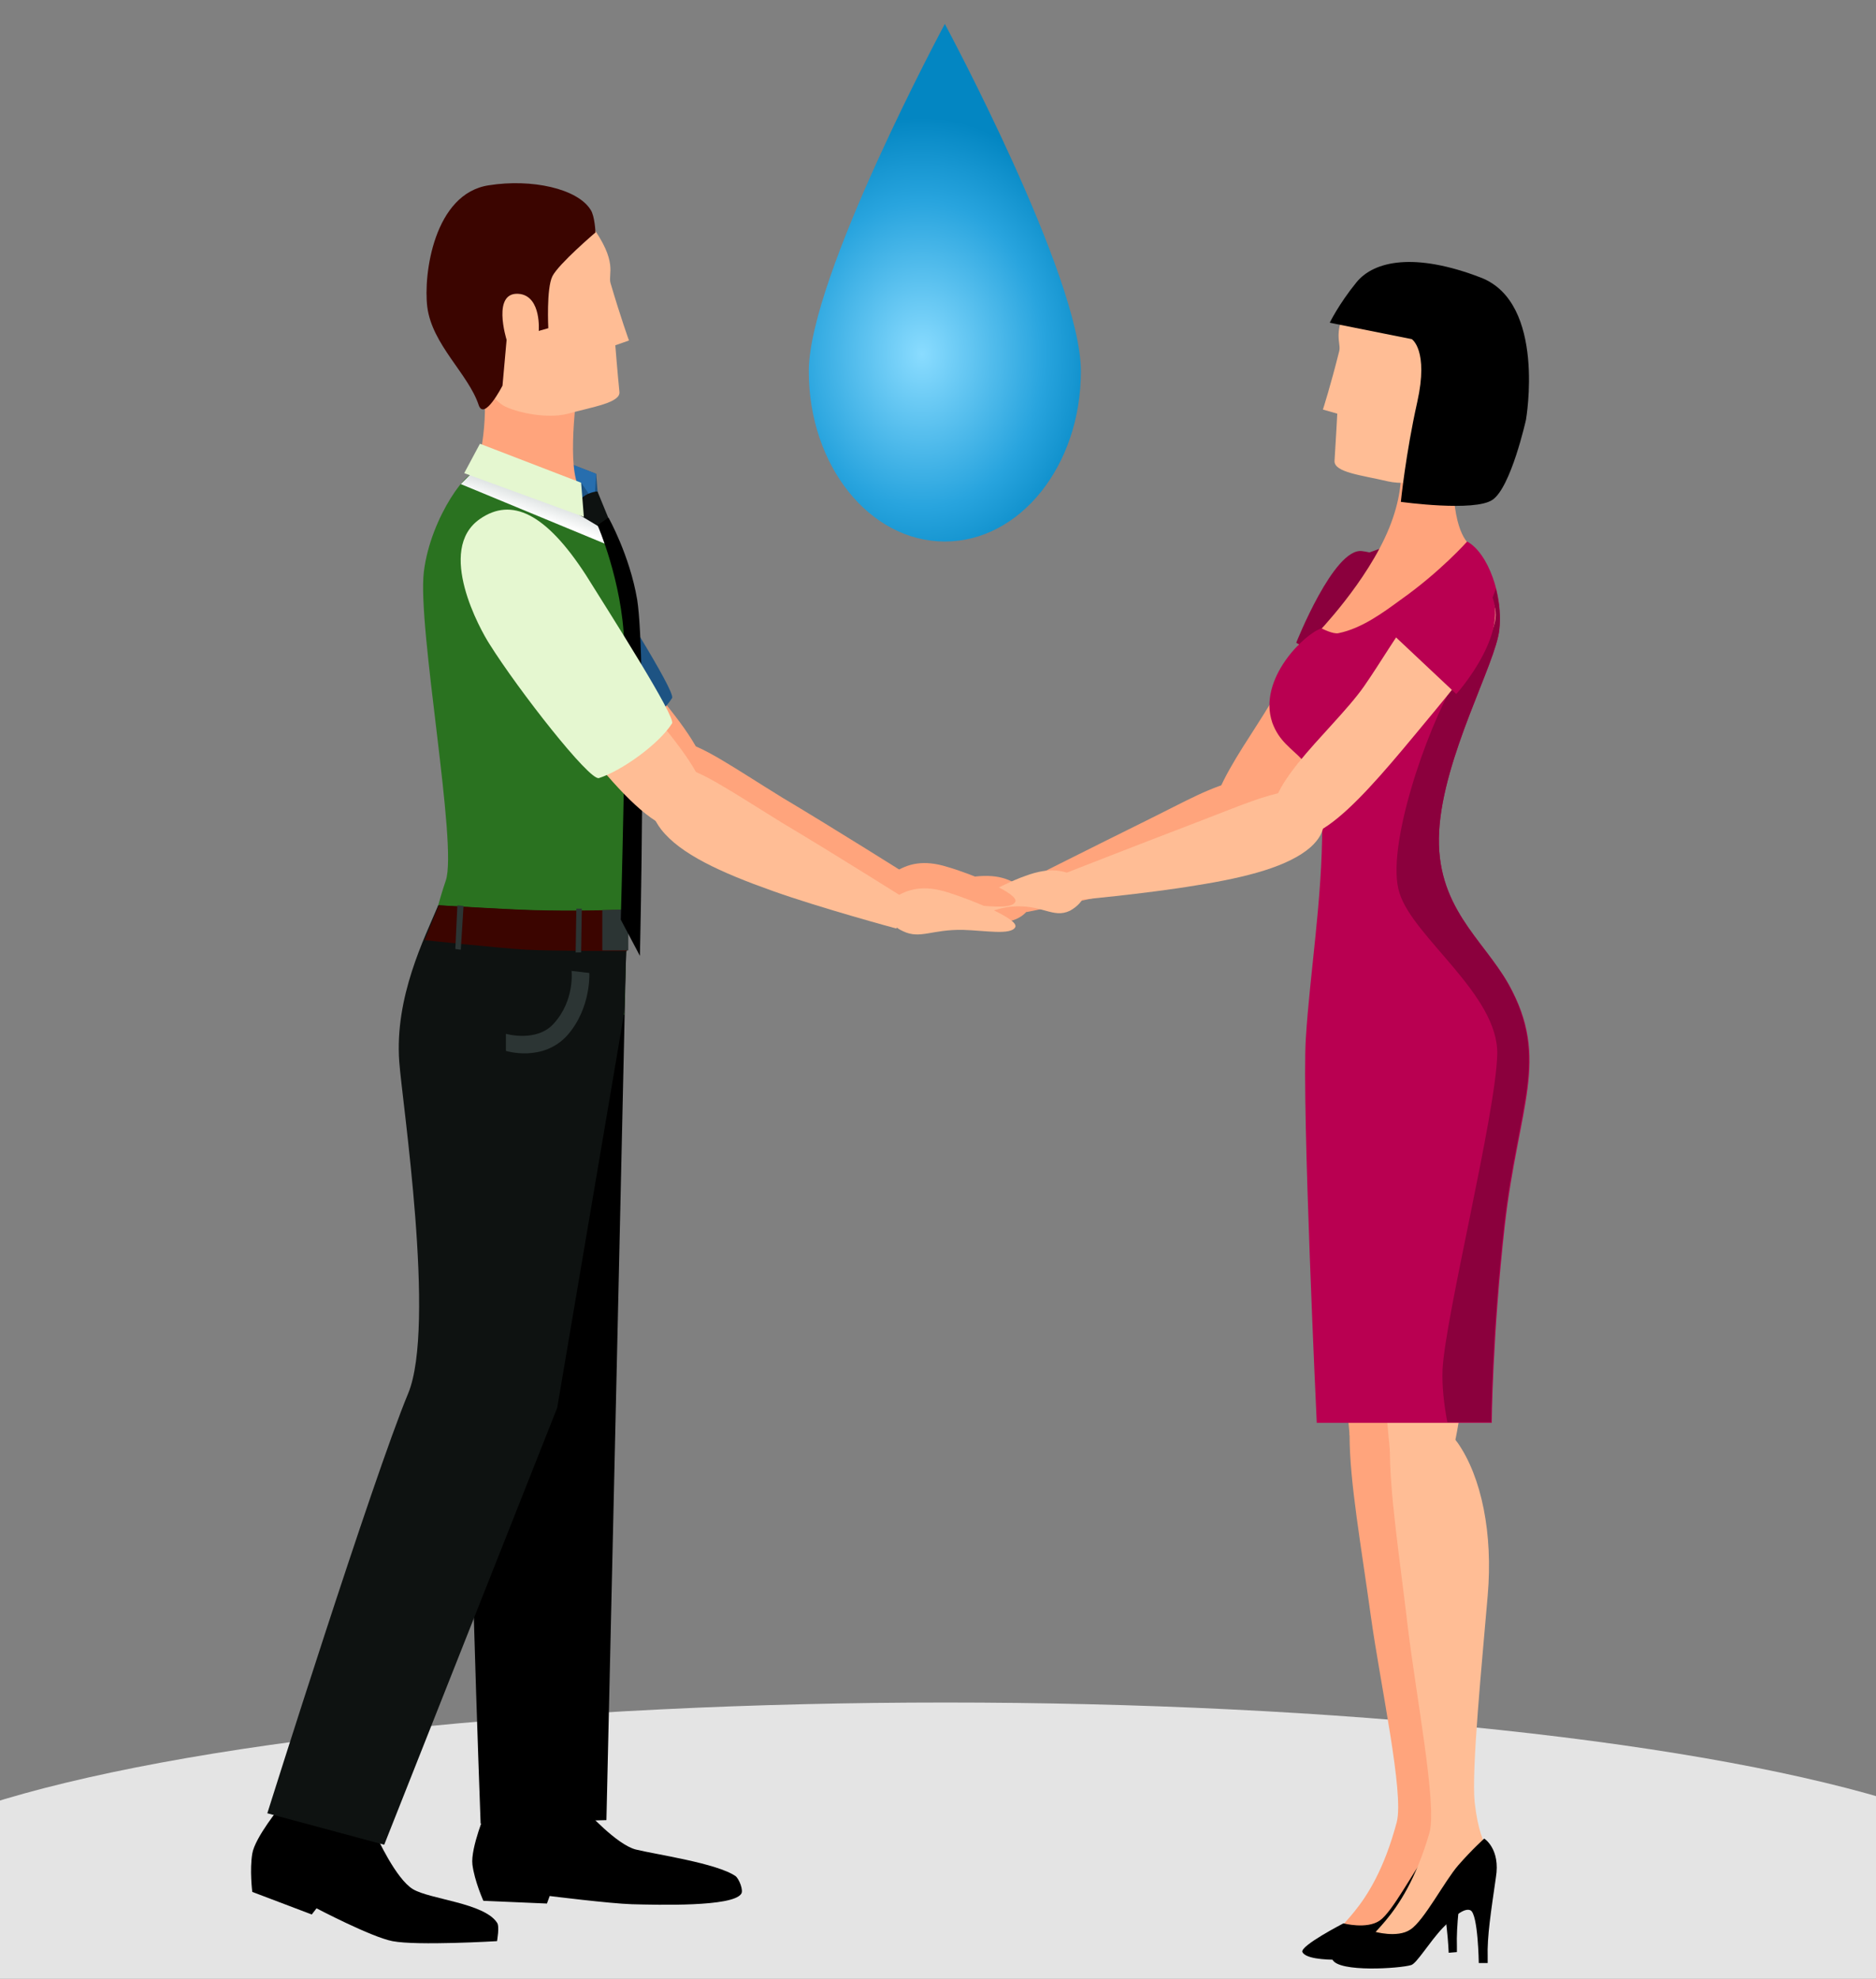 <?xml version="1.0" encoding="utf-8"?>
<!-- Generator: Adobe Illustrator 23.0.3, SVG Export Plug-In . SVG Version: 6.00 Build 0)  -->
<!DOCTYPE svg PUBLIC "-//W3C//DTD SVG 1.1//EN" "http://www.w3.org/Graphics/SVG/1.1/DTD/svg11.dtd">
<svg version="1.1" xmlns:x="http://ns.adobe.com/Extensibility/1.0/" xmlns:i="http://ns.adobe.com/AdobeIllustrator/10.0/" xmlns:graph="http://ns.adobe.com/Graphs/1.0/"
	 xmlns="http://www.w3.org/2000/svg" xmlns:xlink="http://www.w3.org/1999/xlink" x="0px" y="0px" viewBox="0 0 274.4 289.4"
	 style="enable-background:new 0 0 274.4 289.4;" xml:space="preserve">
<rect x="0" y="0" width="274.4" height="289.4" fill="#808080" stroke="none"/>
<style type="text/css">
	.st0{display:none;}
	.st1{display:inline;fill:#E4E4E4;}
	.st2{fill:#E4E4E4;}
	.st3{display:inline;}
	.st4{fill:#C9DAD8;}
	.st5{clip-path:url(#SVGID_2_);fill:#FFA47C;}
	.st6{clip-path:url(#SVGID_2_);fill:url(#SVGID_3_);}
	.st7{clip-path:url(#SVGID_2_);fill:#FFCAAA;}
	.st8{clip-path:url(#SVGID_2_);fill:url(#SVGID_4_);}
	.st9{clip-path:url(#SVGID_2_);}
	.st10{opacity:0.1;clip-path:url(#SVGID_2_);fill:#FF4500;}
	.st11{fill:#E4EDEB;}
	.st12{fill:#3A4745;}
	.st13{fill:#2C3534;}
	.st14{fill:#0E1211;}
	.st15{fill:#3B0500;}
	.st16{fill:#ACBBB9;}
	.st17{fill:url(#SVGID_5_);}
	.st18{fill:#576A68;}
	.st19{fill:url(#SVGID_6_);}
	.st20{fill:#1D2323;}
	.st21{fill:#F4F8F7;}
	.st22{fill:url(#SVGID_7_);}
	.st23{fill:url(#SVGID_8_);}
	.st24{fill:#FFA47C;}
	.st25{fill:#FFBD95;}
	.st26{fill:url(#SVGID_9_);}
	.st27{fill:#8B003D;}
	.st28{fill:#B90051;}
	.st29{fill:#1D5383;}
	.st30{fill:#2A7220;}
	.st31{fill:#276EAE;}
	.st32{fill:url(#SVGID_10_);}
	.st33{fill:#E5F7D0;}
	.st34{clip-path:url(#SVGID_12_);}
	.st35{fill:#3C1B15;}
	.st36{fill:#653630;}
	.st37{clip-path:url(#SVGID_14_);}
	.st38{fill:#C97368;}
	.st39{fill:#F6958D;}
	.st40{clip-path:url(#SVGID_16_);}
	.st41{fill:#F5B28E;}
	.st42{fill:#E49E79;}
	.st43{clip-path:url(#SVGID_18_);}
	.st44{fill:#F4C790;}
	.st45{fill:#E5B076;}
	.st46{clip-path:url(#SVGID_20_);}
	.st47{fill:#B95223;}
	.st48{fill:#CA6D36;}
	.st49{clip-path:url(#SVGID_22_);}
	.st50{fill:#9C6035;}
	.st51{fill:#C88359;}
	.st52{clip-path:url(#SVGID_24_);}
	.st53{fill:#CE824E;}
	.st54{fill:#EFA573;}
	.st55{clip-path:url(#SVGID_26_);}
	.st56{fill:#CFA767;}
	.st57{fill:#F6C682;}
</style>
<g id="suelo" class="st0">
	<rect x="1.5" y="252.9" class="st1" width="271.9" height="37.5"/>
</g>
<g id="Capa_5">
	<ellipse class="st2" cx="138.3" cy="278.9" rx="162" ry="29.9"/>
</g>
<g id="grup">
	<g id="usurio" class="st0">
		<g class="st3">
			<rect x="133.4" y="59.8" class="st4" width="21.1" height="6"/>
			<g>
				<defs>
					<path id="SVGID_1_" d="M155.7,27.7c-1.4-2.4-6.4-6.6-11.9-6.6c-5.2,0-10.8,3.8-12.3,7.7c-1.5,4.2-0.9,11.1-0.9,11.1l1.4,1.6
						c0.7,5.1,3,9.6,5.8,12.5c-1.1,7.1-3.4,8.6-3.4,8.6s-0.9,24.2,9.7,24.6c10.1,0.4,9.3-24.6,9.3-24.6s-2-0.9-2.5-9.4
						c2.6-3.1,4.8-7.6,5.3-12.6c0-0.1,0-0.3,0-0.4l0.9-1.4C157.3,38.9,157.8,31.1,155.7,27.7z"/>
				</defs>
				<clipPath id="SVGID_2_">
					<use xlink:href="#SVGID_1_"  style="overflow:visible;"/>
				</clipPath>
				<path class="st5" d="M150.9,49.4c0.1-3.1-12.5-3.4-12.6-0.3c-0.2,11.4-3.8,13.7-3.8,13.7s-0.9,24.2,9.7,24.6
					c10.1,0.4,9.3-24.6,9.3-24.6S150.6,61.6,150.9,49.4z"/>
				<linearGradient id="SVGID_3_" gradientUnits="userSpaceOnUse" x1="132.147" y1="68.035" x2="150.003" y2="52.464">
					<stop  offset="0.329" style="stop-color:#FFFFFF"/>
					<stop  offset="0.458" style="stop-color:#FDFBFB"/>
					<stop  offset="0.593" style="stop-color:#F6EEEE"/>
					<stop  offset="0.732" style="stop-color:#EBD9DA"/>
					<stop  offset="0.872" style="stop-color:#DBBCBD"/>
					<stop  offset="1" style="stop-color:#C99A9C"/>
				</linearGradient>
				<polygon class="st6" points="127.6,64.9 137.1,71.9 151,53.5 139.3,53.5 				"/>
				<path class="st7" d="M144.2,24.4c-6.7,0-13.1,7.4-12.2,16.4c0.9,9.5,7.6,17,12.2,17c4.5,0,11.2-7.7,12.2-17
					C157.3,31.8,150.9,24.4,144.2,24.4z"/>
				<linearGradient id="SVGID_4_" gradientUnits="userSpaceOnUse" x1="149.155" y1="32.779" x2="145.844" y2="42.08">
					<stop  offset="0" style="stop-color:#EAC2C7"/>
					<stop  offset="0.22" style="stop-color:#F2D9DC"/>
					<stop  offset="0.488" style="stop-color:#F9EEEF"/>
					<stop  offset="0.751" style="stop-color:#FEFBFB"/>
					<stop  offset="1" style="stop-color:#FFFFFF"/>
				</linearGradient>
				<path class="st8" d="M139.3,30.9c0,0,4.1,2,6.6,2.7c2.2,0.6,4.5,1.1,6.3,2c3.2,1.7,3,9.7,3,9.7s1.6-9.2-0.7-12.1
					C152.3,30.3,139.3,30.9,139.3,30.9z"/>
				<path class="st9" d="M143.9,21.2c-5.2,0-10.8,3.8-12.3,7.7c-1.5,4.2-0.9,11.1-0.9,11.1l1.7,1.9c0,0,1.1-7.9,2.9-9
					c0.6-0.3,4-2.1,4-2.1s12.5,2.5,13.7,3.8c1.7,1.7,2.4,7,2.4,7l1.8-2.7c0,0,0.5-7.9-1.5-11.2C154.3,25.3,149.3,21.2,143.9,21.2z"
					/>
				<rect x="120.7" y="10.9" class="st10" width="23.5" height="76.5"/>
			</g>
			<path class="st11" d="M144,69v76.2h19.9c-0.1-5-0.1-33.4,0.4-36.4c1.1-7.7,3.9-41.9,3.9-41.9l-14.6-4C151.5,66.7,144,69,144,69z"
				/>
			<g>
				<polygon class="st12" points="144,130.5 144,159.2 144.8,159.2 147.9,262.9 161.2,262.9 165.3,150.2 164,130.3 				"/>
				<path class="st13" d="M159.1,136.4c0,0,0.3,4,1.7,6.5c1.4,2.5,4.3,3.8,4.3,3.8l-0.5-6.5L159.1,136.4z"/>
				<polygon class="st14" points="144,130.5 147.9,262.9 156.1,262.9 154.7,130.4 				"/>
			</g>
			<path class="st4" d="M120.3,67.2c0,0,3.6,33.8,4.7,41.5c0.4,3.1,0.4,31.5,0.3,36.4H144V69c0,0-5.6-1.8-9.5-6.2L120.3,67.2z"/>
			<path d="M123,267.5c-2.8,2.8-2.2,6-2.2,6s8.2,2.1,11.7,0c3.5-2.1,8.5-4.3,8.5-4.3v-7.3l-9.7-1C131.3,261,125.8,264.7,123,267.5z"
				/>
			<path d="M158.2,261l-9.7,1v7.3c0,0,5,2.1,8.5,4.3c3.5,2.1,11.7,0,11.7,0s0.6-3.2-2.2-6C163.6,264.7,158.2,261,158.2,261z"/>
			<g>
				<polygon points="123.8,150.2 128,262.9 141.2,262.9 143.4,159.3 144,159.2 144,130.5 125.4,130.3 				"/>
				<path class="st14" d="M124.1,146.7c0,0,2.9-1.3,4.3-3.8c1.4-2.5,1.7-6.5,1.7-6.5l-5.4,3.8L124.1,146.7z"/>
				<polygon class="st14" points="133.3,262.9 141.2,262.9 144,130.5 133.9,130.5 				"/>
			</g>
			<polygon class="st14" points="143.4,159.3 144.8,159.2 145.6,130.5 142.3,130.5 			"/>
			<g>
				<polygon class="st15" points="125.2,128 124.8,133 164.5,133 164.2,128 				"/>
				<rect x="139.7" y="128" class="st13" width="9" height="5.1"/>
			</g>
			<polygon class="st16" points="142.3,66.8 140.4,67.7 144,69 143.2,67.2 			"/>
			<polygon class="st4" points="144.8,67.2 144,69 147.6,67.7 145.6,66.8 			"/>
			<g>
				<polygon class="st12" points="144,74.5 143.9,133.9 148.7,128.5 145.4,74.5 				"/>
				<polygon points="139.1,128.3 143.9,133.9 144,74.5 142.6,74.5 				"/>
				<linearGradient id="SVGID_5_" gradientUnits="userSpaceOnUse" x1="154.831" y1="63.105" x2="147.236" y2="73.716">
					<stop  offset="0" style="stop-color:#B5BFBF"/>
					<stop  offset="1" style="stop-color:#FFFFFF"/>
				</linearGradient>
				<polygon class="st17" points="144,71.7 144,77.1 158.7,64.2 154.1,63.2 				"/>
				<polygon class="st18" points="144,74.5 145.4,74.5 147.6,67.9 144,69 				"/>
				<linearGradient id="SVGID_6_" gradientUnits="userSpaceOnUse" x1="138.381" y1="67.517" x2="136.239" y2="70.51">
					<stop  offset="0" style="stop-color:#B5BFBF"/>
					<stop  offset="1" style="stop-color:#FFFFFF"/>
				</linearGradient>
				<polygon class="st19" points="128.8,64.6 143.2,77.1 143.2,71.7 133.1,63.2 				"/>
				<polygon class="st20" points="142.6,74.5 144,74.5 144,69 140.4,67.9 				"/>
				<polygon class="st11" points="130.1,64.1 140.4,71.7 143.2,67.2 133.4,59.8 				"/>
				<polygon class="st21" points="144.8,67.2 147.6,71.7 157.9,64.1 154.6,59.8 				"/>
				<linearGradient id="SVGID_7_" gradientUnits="userSpaceOnUse" x1="150.39" y1="70.192" x2="149.239" y2="74.741">
					<stop  offset="0" style="stop-color:#241F1A"/>
					<stop  offset="1" style="stop-color:#FFFFFF"/>
				</linearGradient>
				<path class="st22" d="M145.1,67.6l2.5,4.1l10.3-7.6c0,0-8.7,5.8-9.7,5.4C147.2,69.2,145.1,67.6,145.1,67.6z"/>
				<linearGradient id="SVGID_8_" gradientUnits="userSpaceOnUse" x1="135.724" y1="69.384" x2="135.127" y2="71.742">
					<stop  offset="0" style="stop-color:#241F1A"/>
					<stop  offset="1" style="stop-color:#FFFFFF"/>
				</linearGradient>
				<path class="st23" d="M140.1,70.6c-0.5,0.1-9.9-6.4-9.9-6.4l10.3,7.6l2.8-4.6C143.2,67.2,140.6,70.5,140.1,70.6z"/>
			</g>
			<path class="st24" d="M125.5,67.9c-7.8-2.3-9,2.5-11.3,16.9c-2.3,14.3-5.3,29.3,2,29.9c7.3,0.6,6.2-15.7,8.3-23.9
				C126.5,82.6,131.8,69.8,125.5,67.9z"/>
			<path class="st25" d="M165,68.9c-6.2,1.4-1.7,14.2-0.1,22.3c1.6,8.1-0.3,23.8,6.8,23.7c7.1-0.1,5-14.9,3.5-28.9
				C173.6,71.9,172.7,67.2,165,68.9z"/>
			<path class="st4" d="M121.6,66c-7.7,0.1-12.8,38.1-12.8,38.1l13.7,1.1l3.5-14C126.1,91.2,139.7,65.9,121.6,66z"/>
			<path class="st11" d="M169.9,67c-14.3-0.9-7.1,24.7-7.1,24.7l2,14.4l13.8,0.4C178.7,106.5,177.9,67.5,169.9,67z"/>
			<path class="st24" d="M120.8,107c0,0-7.8-3.1-8.2,3.9c-0.3,4.2,2.4,9.9,6.4,16.7c3.7,6.3,10.1,15.7,10.1,15.7l4.2-1.3
				c0,0-3.8-11.9-6.5-19.7C124.2,114.5,123.6,111.6,120.8,107z"/>
			<g>
				<path class="st24" d="M137.6,139.1c-3.8-1-6.2-0.4-8.3,0.9c-2.1,1.3-1,3.7,1.4,4.6c2.7,1.1,4.4-1.2,9.4-1.2c3.4,0,7.5,2.1,8.2,1
					C148.9,143.2,141.4,140,137.6,139.1z"/>
			</g>
			<path class="st25" d="M169.2,106.6c-4.5,2.7-6.3,4.8-12.1,10.2c-5.8,5.4-14.5,13.8-14.5,13.8l3,3.1c0,0,9.8-4.9,15.8-8.5
				c6.5-3.9,11.4-7.5,13.1-11.2C177.3,107.7,169.2,106.6,169.2,106.6z"/>
			<g>
				<path class="st25" d="M148.3,128.9c-2.3-1-4.7-1.3-8.4,0.1c-3.7,1.4-10.8,5.5-10,6.6c0.8,1,4.6-1.5,8-1.9c4.9-0.7,6.8,1.5,9.4,0
					C149.7,132.4,150.6,129.9,148.3,128.9z"/>
			</g>
		</g>
	</g>
	<g id="gota_1_">
		
			<radialGradient id="SVGID_9_" cx="134.38" cy="234.94" r="33.653" gradientTransform="matrix(0.91 0 0 -1.141 12.545 319.855)" gradientUnits="userSpaceOnUse">
			<stop  offset="0" style="stop-color:#8ADCFF"/>
			<stop  offset="0.585" style="stop-color:#28A4DE"/>
			<stop  offset="0.902" style="stop-color:#0386C2"/>
		</radialGradient>
		<path class="st26" d="M158.1,54.3c0,13.8-8.9,24.9-19.9,24.9c-11,0-19.9-11.1-19.9-24.9s19.9-50.8,19.9-50.8
			S158.1,40.5,158.1,54.3z"/>
	</g>
	<g>
		<path class="st24" d="M181.8,113.9c-5.1,1.3-7.6,2.9-14.9,6.5c-7.3,3.6-18.4,9.2-18.4,9.2l1.6,3.8c0,0,10.8-2.1,17.7-3.9
			c7.4-2,13.3-4.1,16.2-7.2C188.8,117.1,181.8,113.9,181.8,113.9z"/>
		<path class="st24" d="M209.9,143.3c-5.4-1.1-17.2-3.4-17.3,5.3c-0.1,8.7,4.8,61.2,4.8,61.2c0.9,3.8,8.5,2,9.3-0.5
			c1.6-5.1,6.4-49.1,7.9-51.6C216.1,155.2,215.3,144.5,209.9,143.3z"/>
		<g>
			<path class="st24" d="M212.1,231.7c0.6-9.2-1.2-17.4-4.9-22.3c-3.7-4.9-9.9-1.8-9.8,0.5c0,6.8,1.7,16.2,3.1,26.4
				c1.4,10.1,4.9,26,3.8,30.2c-3.7,13.9-9.8,15.1-8.8,17.3c1,1.9,3.8-1,9.4-4.1c4.6-2.6,8.8-3.9,9-6.1c0.4-4.6-2-3.5-3.1-11.7
				C210.1,257.3,211.4,241.3,212.1,231.7z"/>
			<path d="M212.3,267.3c0,0-1.7,1.6-3.7,4c-1.9,2.4-4.9,8.3-6.8,9.6c-1.9,1.3-5.3,0.4-5.3,0.4s-6.4,3.3-6,4.2
				c0.9,1.8,9.9,1,11.5,0.6c0.8-0.2,2.6-3.5,4.5-5.5c1.8-2,3.2-3.1,4-2.7c1.1,0.6,1.4,7.7,1.4,7.7l1.2-0.1l0-0.8
				c-0.1-3.1,0.4-6.8,1-11.7C214.7,268.7,212.3,267.3,212.3,267.3z"/>
		</g>
		<path class="st25" d="M215.8,145.7c-5.4-1.1-17.2-3.4-17.3,5.3c-0.2,8.7,4.8,61.2,4.8,61.2c0.9,3.8,8.5,2,9.3-0.5
			c1.6-5.1,6.3-49,7.9-51.6C222,157.6,221.2,146.9,215.8,145.7z"/>
		<g>
			<path class="st25" d="M217.6,233.4c0.8-9.1-0.9-17.4-4.4-22.4c-3.6-5-9.8-2-9.9,0.3c-0.1,6.8,1.4,16.3,2.6,26.5
				c1.2,10.1,4.3,26.1,3.2,30.2c-4,13.8-10.1,14.9-9.1,17.1c0.9,2,3.8-0.9,9.5-3.9c4.7-2.5,8.9-3.7,9.1-5.9c0.5-4.6-2-3.6-2.9-11.7
				C215.2,258.9,216.8,242.9,217.6,233.4z"/>
			<path d="M217.1,268.9c0,0-1.7,1.5-3.8,3.9c-2,2.3-5,8.1-7,9.4c-1.9,1.3-5.3,0.3-5.3,0.3s-6.5,3.2-6.1,4.1
				c0.9,1.9,9.9,1.3,11.5,0.8c0.8-0.2,2.7-3.4,4.6-5.4c1.9-2,3.3-3,4.1-2.6c1.1,0.6,1.2,7.7,1.2,7.7l1.3,0l0-0.8
				c-0.1-3.1,0.5-6.8,1.2-11.7C219.5,270.4,217.1,268.9,217.1,268.9z"/>
		</g>
		<path class="st24" d="M200.6,81.9c-5.6-2.3-9.6,10.5-13.1,17.9c-3.5,7.4-14.1,19-8.6,22.8c5.5,3.8,12.5-9.2,19.5-21.4
			C205.5,89.1,207.5,84.7,200.6,81.9z"/>
		<path class="st27" d="M199.2,80.6c-4.1-0.5-9.6,13.4-9.6,13.4l11.6,7.4C201.2,101.4,210.7,81.9,199.2,80.6z"/>
		<polygon class="st27" points="193.3,91.8 204.8,79.2 198.3,81.5 		"/>
		<path class="st24" d="M212.7,73.2c-0.6-6.2,1.3-9,1.3-9l-9.8,0.5c0,0,2.2,4.6-1,12.5c-3.2,7.9-10.6,15.5-10.6,15.5
			s5.2,2.3,13.4-3.2c3.4-2.3,9.5-9.5,9.5-9.5S213.3,79.4,212.7,73.2z"/>
		<path class="st25" d="M198.5,42.4c-4,5.9-2.3,7.5-2.6,8.9c-1.3,5.2-2.4,8.6-2.4,8.6l2.1,0.6c0,0-0.2,3.9-0.4,6.9
			c-0.1,1.7,4,2.1,7.8,3c3.5,0.8,8.7-0.7,10-1.8c1.9-1.5,4.5-4.9,6-9.7c2.4-7.9,0.7-12.7-0.3-14.3C213.2,36.4,201.7,37.8,198.5,42.4
			z"/>
		<path class="st28" d="M210.5,121.6c0.6-11,8.3-24.6,8.8-29.5c0.6-4.9-1.6-11.2-4.7-12.9c0,0-3.9,4.4-9.7,8.5
			c-2.6,1.9-5.7,4.2-9.1,4.9c-0.8,0.2-2.5-0.7-2.5-0.7c-2.4,0.7-9.4,7.4-7.2,13.8c2,5.5,7.3,4,7.3,15s-1.8,21.5-2.4,31.2
			c-0.6,9.8,1.6,56.2,1.6,56.2h25.6c0,0,0.1-12.7,1.9-28.8c2-17.6,6.7-24.3,0.6-35.3C216.9,137.3,209.9,132.6,210.5,121.6z"/>
		<path class="st27" d="M210.5,121.6c0.6-11,8.3-24.6,8.8-29.5c0.2-1.9,0-4-0.5-6c-1.6,4.4-3.7,9.9-6,13.6
			c-4.2,7.1-10.2,24.5-8.1,30.9c2,6.5,14.5,14.9,14.3,23.6c-0.2,8.7-7.6,38.3-8,46.1c-0.1,2.3,0.2,5.1,0.7,7.7h6.4
			c0,0,0.1-12.7,1.9-28.8c2-17.6,6.7-24.3,0.6-35.3C216.9,137.3,209.9,132.6,210.5,121.6z"/>
		<path class="st25" d="M215.3,85.1c-5.2-3.2-11.1,8.6-15.8,15.3c-4.7,6.7-17,16.3-12.2,21c4.8,4.7,13.8-6.9,22.7-17.6
			C218.9,93,221.7,89.1,215.3,85.1z"/>
		<path d="M216.6,40.6c-9.6-3.7-15.6-2.5-18.2,0.7c-2.6,3.2-3.9,5.9-3.9,5.9l12,2.4c0,0,2.5,1.6,0.8,9.2c-1.7,7.6-2.4,14.6-2.4,14.6
			s10.8,1.5,13.4-0.3c2.7-1.8,4.9-11.7,4.9-11.7S226.2,44.3,216.6,40.6z"/>
		<path class="st25" d="M190.1,115.4c-5.2,0.8-7.8,2.1-15.4,5c-7.6,2.9-19.1,7.4-19.1,7.4l1.3,3.9c0,0,10.9-1,18-2.2
			c7.6-1.2,13.6-2.8,16.8-5.6C196.8,119.3,190.1,115.4,190.1,115.4z"/>
		<g>
			<path class="st24" d="M142.6,128.2c-3.6,0.4-11,2.4-10.7,3.6c0.4,1.2,4.5-0.2,7.6,0.3c4.5,0.7,5.6,3.2,8.3,2.6
				c2.4-0.6,3.9-2.7,2.2-4.3C148.3,128.7,146.2,127.8,142.6,128.2z"/>
		</g>
		<g>
			<path class="st25" d="M157.7,128.4c-2-1.2-4.2-1.6-7.7-0.3c-3.5,1.2-10.2,4.9-9.6,6c0.6,1.1,4.4-1.2,7.5-1.5
				c4.5-0.4,6.1,1.8,8.6,0.6C158.7,132,159.7,129.6,157.7,128.4z"/>
		</g>
		<path class="st28" d="M214.2,83.6c-3.8-1.5-11.2,8.5-11.2,8.5l10,9.4C213,101.6,225,88,214.2,83.6z"/>
	</g>
	<g>
		<g>
			<path class="st24" d="M71.7,73.8c-7.1,3.8-4.1,8.4,5.6,21.2c9.7,12.8,19.4,26.5,24.8,21.7c5.4-4.8-8.1-16.6-13.2-24.4
				C83.8,84.4,77.4,70.7,71.7,73.8z"/>
			<path class="st24" d="M99.5,108.5c-2.2-0.3-6.9,3.7-2.8,9.1c2.8,3.6,8.7,6.3,16.3,9c7,2.5,18.1,5.5,18.1,5.5l1.9-4
				c0,0-11.1-7-18.5-11.4C107.2,112.2,102.4,108.8,99.5,108.5z"/>
			<g>
				<path class="st24" d="M138.6,126.8c-3.5-1.1-5.8-0.5-7.8,0.8c-2,1.4-1,3.9,1.3,4.9c2.5,1.2,4.2-0.3,8.8-0.2
					c3.2,0.1,7,0.8,7.6-0.4C149.1,130.7,142.1,127.8,138.6,126.8z"/>
			</g>
			<path class="st29" d="M70.2,72.2c-6.5,4.5,0.1,16.3,1.4,18.3c4.2,6.7,14.6,20,16,19.6c3.4-1.1,8.8-5,10.7-8
				c0.6-0.9-9.1-16.1-12.6-21.7C79.8,71.3,74.8,69,70.2,72.2z"/>
		</g>
		<path d="M93,270.5c-2.8-0.7-7.3-5.7-7.3-5.7l-14.6,0c0,0-2.3,5.5-2,7.9c0.3,2.4,1.6,5.3,1.6,5.3l9.3,0.4l0.4-1.1
			c0,0,8.8,1.1,12,1.2c3.9,0.1,14.7,0.4,16-1.5c0.4-0.5-0.3-2.2-0.8-2.6C104.9,272.5,95.8,271.2,93,270.5z"/>
		<path d="M64.2,133.5c-2.2,3.9-4.7,9.4-2.7,18.8c1.2,5.5,8,34.2,7.3,44.9c-0.7,10.7,1.5,69.5,1.5,69.5l18.4-0.5l1.6-70.2l1.3-57.9
			C91.7,138,66.5,129.5,64.2,133.5z"/>
		<path d="M60.4,276.3c-2.5-1.5-5.3-7.7-5.3-7.7l-14-4.5c0,0-3.8,4.6-4.2,7c-0.4,2.4,0,5.6,0,5.6l8.7,3.3l0.7-0.9
			c0,0,8,4.2,11.1,4.8c3.6,0.7,15.3,0,15.3,0s0.4-2.2,0-2.7C70.8,278.3,62.9,277.8,60.4,276.3z"/>
		<path class="st30" d="M84.4,70.3c-3.3,1.2-13.4,0.2-14.5-1.1c-1.1-1.3-6.9,6.3-7.9,14.4c-1,8.1,5,40,3.2,45.2
			c-1.8,5.2-4.2,16-4.2,16l30.3,3.6c0,0,0.5-19.9,1.1-30.9c0.6-11,1.5-18.8,0.9-27.6C92.7,79.5,84.4,70.3,84.4,70.3z"/>
		<g>
			<path class="st14" d="M64.1,132.4c-2,4.8-6.4,13.4-5.7,22.9c0.4,5.7,5.4,38.6,1.3,48.5c-5.2,12.5-20.6,61.4-20.6,61.4l17.1,4.6
				l25.3-63.9l9.8-57.8l0.5-15.1C85.2,133.9,64.1,132.4,64.1,132.4z"/>
			<path class="st13" d="M83.6,142c0,0,0.5,4.3-2.6,7.7c-2.5,2.8-7,1.5-7,1.5v2.5c0,0,5.4,1.7,9-2.3c3.5-4,3.2-9.1,3.2-9.1L83.6,142
				z"/>
		</g>
		<g>
			<path class="st15" d="M77.5,133.1c-3.3-0.1-13.3-0.7-13.3-0.7l-2.1,5.1c0,0,11.2,1.2,14.9,1.4c3.7,0.2,14.7,0.2,14.7,0.2l0.3-6
				C91.9,133,84.8,133.3,77.5,133.1z"/>
			<polygon class="st13" points="88.1,139 91.9,139 91.9,133 88.1,133.1 			"/>
			<polygon class="st13" points="66.6,138.8 67.4,138.9 67.8,132.5 66.9,132.4 			"/>
			<polygon class="st13" points="84.2,139.3 85,139.3 85.1,132.9 84.3,132.9 			"/>
		</g>
		<g>
			<polygon class="st29" points="72.4,63.6 70.1,67.9 87.6,74.3 87.2,69.3 			"/>
			<polygon class="st31" points="86.8,75.6 87.2,69.3 82.6,67.5 			"/>
			<path class="st24" d="M70.5,53.6c0.5,2.9,1,9.8-1.1,15.8c-0.1,0.4,5,2.2,7.6,2.6c2.7,0.3,7.5-1.1,7.5-1.1c-1.6-4,0.1-14.5,0-15.8
				C84.4,53.7,70,50.7,70.5,53.6z"/>
			<linearGradient id="SVGID_10_" gradientUnits="userSpaceOnUse" x1="80.271" y1="69.92" x2="78.301" y2="75.513">
				<stop  offset="0" style="stop-color:#B5BFBF"/>
				<stop  offset="1" style="stop-color:#FFFFFF"/>
			</linearGradient>
			<polygon class="st32" points="69.2,69 67.4,70.8 89.4,79.9 85.2,73.5 			"/>
			<polygon class="st29" points="82.6,73.7 86.8,73.2 85,70.6 			"/>
			<path class="st14" d="M85,73c-0.7,0.8-0.6,2.1-0.6,2.1l3,1.8l1.6-1.1l-1.6-3.9C87.4,71.8,85.6,72.1,85,73z"/>
			<polygon class="st33" points="70.2,64.9 67.9,69.2 85.4,75.6 85,70.6 			"/>
			<path d="M89,75.7l-1.6,1.1c0,0,3.6,8.2,3.9,17.2c0.4,9-0.5,40.5-0.5,40.5l2.8,5.3c0,0,1-43.1-0.4-52.1C92.1,81.2,89,75.7,89,75.7
				z"/>
		</g>
		<g>
			<path class="st25" d="M89.3,41.4c-0.4-1.4,1.2-3-2.9-8.6c-3.3-4.5-14.6-5.4-19.5,3c-0.9,1.6-2.4,6.3,0.2,14
				c1.5,4.6,4.3,7.8,6.2,9.3c1.3,1,6.4,2.3,9.8,1.4c3.6-1,7.7-1.6,7.5-3.2c-0.3-3-0.6-6.8-0.6-6.8l2-0.7
				C92,49.8,90.8,46.5,89.3,41.4z"/>
			<path class="st15" d="M71.5,27.1c-8,1.2-9.6,13-9,17.8c0.7,5.5,6,9.8,7.5,14.3c0.8,2.5,3.5-2.8,3.5-2.8l0.6-6.7
				c0,0-2.3-7.3,2-6.7c3.1,0.5,2.7,5.4,2.7,5.4l1.4-0.4c0,0-0.3-5.8,0.6-7.6c0.9-1.8,6.3-6.4,6.3-6.4s-0.1-2.4-0.7-3.3
				C84.5,27.6,77.8,26.1,71.5,27.1z"/>
		</g>
		<path class="st25" d="M71.7,77.5c-7.1,3.8-4.1,8.4,5.6,21.2c9.7,12.8,19.4,26.5,24.8,21.7c5.4-4.8-8.1-16.6-13.2-24.4
			C83.8,88.2,77.4,74.4,71.7,77.5z"/>
		<path class="st25" d="M99.5,112.2c-2.2-0.3-6.9,3.7-2.8,9.1c2.8,3.6,8.7,6.3,16.3,9c7,2.5,18.1,5.5,18.1,5.5l1.9-4
			c0,0-11.1-7-18.5-11.4C107.2,115.9,102.4,112.6,99.5,112.2z"/>
		<g>
			<path class="st25" d="M138.6,130.5c-3.5-1.1-5.8-0.5-7.8,0.8c-2,1.4-1,3.9,1.3,4.9c2.5,1.2,4.2-0.3,8.8-0.2
				c3.2,0.1,7,0.8,7.6-0.4C149.1,134.4,142.1,131.6,138.6,130.5z"/>
		</g>
		<path class="st33" d="M70.2,75.9c-6.5,4.5,0.1,16.3,1.4,18.3c4.2,6.7,14.6,20,16,19.6c3.4-1.1,8.8-5,10.7-8
			c0.6-0.9-9.1-16.1-12.6-21.7C79.8,75,74.8,72.7,70.2,75.9z"/>
	</g>
</g>
<g id="gota">
	<g id="manos" class="st0">
		<g class="st3">
			<g>
				<defs>
					<rect id="SVGID_11_" x="38.7" y="33.6" width="256.7" height="243.8"/>
				</defs>
				<clipPath id="SVGID_12_">
					<use xlink:href="#SVGID_11_"  style="overflow:visible;"/>
				</clipPath>
				<g class="st34">
					<path class="st35" d="M271.2,176.5c-0.6-0.3-15.9,2.1-21.4,2.4c-5.5,0.3-11.1-0.1-11.1-0.1s-14.8,2-15.5-1.2s3.8-3.9,6.4-4.7
						c2.6-0.8,11.1-2.2,11.1-2.2s-18.9-5.8-22.5-6.6c-3.6-0.9-10-3-9.5-5.6c0.5-2.7,22.4,0.7,22.4,0.7l5.6,0.4l0.1-1.1
						c0,0-13.9-3.3-19.9-4.7c-6-1.3-9.5-3.5-8.3-6.1c1.2-2.6,30,4.3,30,4.3s-22.9-9.1-21.9-13.2c1-4.1,26.4,8.3,26.4,8.3
						s-12.4-10.2-9.9-12.2s19.5,10.9,19.5,10.9s23.2,13.4,24.7,14.6s65,17.5,65,17.5l-13.4,25L271.2,176.5z"/>
					<g>
						<path class="st36" d="M214.4,158.6c-0.8-0.1-1.6-0.2-2.4-0.1c-0.6,0.1-1.5,0.1-1.7,0.8c-0.1,0.7,0.6,1.1,1.1,1.4
							c0.7,0.4,1.6,0.6,2.4,0.8c0.2,0.2,0.5,0.1,0.6-0.2c0.1-0.8,0.2-1.6,0.3-2.4C214.7,158.8,214.6,158.6,214.4,158.6z
							 M211.5,159.3h-0.1C211.5,159.2,211.5,159.2,211.5,159.3C211.5,159.2,211.5,159.2,211.5,159.3z"/>
						<path class="st36" d="M214.3,148.2c-1-0.1-2-0.2-2.9-0.2c-0.8,0-1.7,0.3-1.9,1.1c-0.3,0.8,0.6,1.4,1.2,1.8
							c0.8,0.5,1.7,0.8,2.7,1c0.3,0,0.4-0.2,0.4-0.4c0.1,0,0.2-0.1,0.3-0.3c0.2-0.9,0.4-1.8,0.5-2.7
							C214.6,148.4,214.5,148.2,214.3,148.2z M213.7,148.8C213.7,148.8,213.8,148.8,213.7,148.8
							C213.8,148.8,213.7,148.9,213.7,148.8C213.8,148.9,213.7,148.9,213.7,148.8z"/>
						<path class="st36" d="M222.2,139.9c-0.7-0.3-1.5-0.6-2.3-0.7c-0.6-0.1-1.3-0.2-1.7,0.3c-0.5,0.6,0.1,1.1,0.5,1.5
							c0.5,0.5,1.2,1,1.9,1.3c0.1,0,0.1,0,0.2,0l0,0c0.2,0.2,0.5,0.1,0.6-0.1c0.4-0.6,0.7-1.3,1-1.9
							C222.4,140.2,222.4,139.9,222.2,139.9z"/>
						<path class="st36" d="M228.4,174.8c-0.4,0-0.9,0.2-1.4,0.3s-1,0.3-1.5,0.5c-0.6,0.1-1.3,0.4-1.2,1.1c-0.2,0.8,0.8,1.3,1.5,1.4
							c1.1,0.1,2.3-0.1,3.4-0.3c0.1,0,0.3-0.2,0.3-0.3c-0.1-0.6-0.2-1.1-0.4-1.7C229,175.5,228.9,174.9,228.4,174.8z"/>
						<path class="st36" d="M237.3,137l-0.9-0.4c-0.2-0.1-0.4-0.2-0.6-0.3c-0.3-0.2-0.6-0.4-0.9-0.5c-0.3-0.2-0.6,0.2-0.5,0.4
							c-0.2,0.2-0.3,0.6-0.1,0.8c0.3,0.4,0.8,0.8,1.2,1.2c0.2,0.2,0.4,0.4,0.6,0.6c0.1,0.1,0.2,0.1,0.3,0.1c0.2,0.1,0.4,0.3,0.7,0.1
							c0.2-0.1,0.4-0.4,0.6-0.5c0.2-0.2,0.5-0.4,0.7-0.7C238.6,137.4,237.7,137.2,237.3,137z"/>
					</g>
				</g>
			</g>
			<g>
				<defs>
					<rect id="SVGID_13_" x="38.7" y="33.6" width="256.7" height="243.8"/>
				</defs>
				<clipPath id="SVGID_14_">
					<use xlink:href="#SVGID_13_"  style="overflow:visible;"/>
				</clipPath>
				<g class="st37">
					<path class="st38" d="M233.8,247c-0.3-0.6-14-7.5-18.5-10.4c-4.6-2.9-8.7-6.5-8.7-6.5s-13-7-11.6-9.9s5.5-0.9,8.1,0
						s10.2,4.7,10.2,4.7s-11.3-15.5-13.7-18.3s-6-8.1-3.9-10c2.1-1.8,17.3,13.4,17.3,13.4l4.2,3.6l0.8-0.8c0,0-8.9-10.7-12.9-15.2
						c-3.9-4.6-5.3-8.2-2.7-9.6c2.6-1.4,21.1,20.8,21.1,20.8s-12.4-20.4-8.9-23.1c3.4-2.7,15.7,21.9,15.7,21.9s-3.3-15.2-0.1-15.3
						c3.3-0.1,8.5,19.9,8.5,19.9s9.9,24,10.3,25.9c0.4,1.8,40.5,51.4,40.5,51.4l-26.6,12L233.8,247z"/>
					<g>
						<path class="st39" d="M200,200c-0.5-0.5-1.2-1-1.8-1.4c-0.5-0.3-1.3-0.8-1.9-0.3c-0.5,0.4-0.3,1.2-0.1,1.8
							c0.3,0.7,0.8,1.4,1.4,2c0.1,0.2,0.3,0.4,0.6,0.2c0.6-0.6,1.2-1.1,1.8-1.7C200.1,200.3,200.2,200.1,200,200z M197.3,198.9
							C197.3,198.8,197.3,198.8,197.3,198.9C197.3,198.8,197.4,198.8,197.3,198.9C197.4,198.9,197.3,198.9,197.3,198.9z"/>
						<path class="st39" d="M206.6,191.7c-0.7-0.7-1.4-1.3-2.2-1.9c-0.6-0.4-1.5-0.7-2.2-0.2s-0.5,1.5-0.2,2.2
							c0.3,0.9,0.8,1.7,1.5,2.3c0.2,0.2,0.4,0.1,0.6,0c0.1,0.1,0.3,0.1,0.4,0c0.7-0.6,1.4-1.2,2.1-1.8
							C206.7,192.1,206.7,191.8,206.6,191.7z M205.7,191.9C205.8,191.9,205.8,191.9,205.7,191.9c0,0.1,0,0.1-0.1,0.1
							C205.7,191.9,205.7,191.9,205.7,191.9z"/>
						<path class="st39" d="M218.2,189.6c-0.4-0.7-0.8-1.3-1.4-1.9c-0.4-0.4-0.9-0.9-1.6-0.7c-0.8,0.2-0.6,1-0.6,1.5
							c0.1,0.7,0.3,1.5,0.6,2.2c0,0.1,0.1,0.1,0.1,0.1l0,0c0,0.2,0.3,0.3,0.5,0.3c0.7-0.3,1.4-0.6,2.1-0.9
							C218.2,190,218.3,189.8,218.2,189.6z"/>
						<path class="st39" d="M200.8,221c-0.3-0.3-0.9-0.4-1.3-0.5c-0.5-0.2-1-0.3-1.5-0.4c-0.6-0.3-1.3-0.4-1.7,0.2
							c-0.7,0.5-0.2,1.5,0.3,2c0.8,0.8,1.9,1.3,2.9,1.7c0.1,0.1,0.4,0,0.4-0.1c0.3-0.5,0.5-1,0.8-1.6
							C200.9,221.9,201.2,221.3,200.8,221z"/>
						<path class="st39" d="M232.1,196l-0.4-0.8c-0.1-0.2-0.2-0.4-0.3-0.6c-0.1-0.3-0.3-0.6-0.4-1c-0.2-0.3-0.6-0.2-0.7,0.1
							c-0.3,0-0.6,0.3-0.6,0.6c-0.1,0.5,0.1,1.1,0.2,1.6c0,0.3,0.1,0.6,0.1,0.9c0,0.1,0.1,0.2,0.2,0.2c0.1,0.2,0.2,0.5,0.5,0.5
							s0.6-0.1,0.8-0.1c0.3,0,0.7,0,0.9-0.1C232.9,197.1,232.3,196.4,232.1,196z"/>
					</g>
				</g>
			</g>
			<g>
				<defs>
					<rect id="SVGID_15_" x="38.7" y="33.6" width="256.7" height="243.8"/>
				</defs>
				<clipPath id="SVGID_16_">
					<use xlink:href="#SVGID_15_"  style="overflow:visible;"/>
				</clipPath>
				<g class="st40">
					<path class="st41" d="M260.4,91c-0.6,0.3-6.8,13.8-9.6,18.3c-2.7,4.5-6.2,8.7-6.2,8.7s-6.3,12.9-9.5,11.8
						c-3.1-1.1-1.4-5.1-0.6-7.7c0.7-2.5,4.2-10,4.2-10s-15.4,11.9-18.2,14.3s-8.1,6.3-10.2,4.5s12.8-17.4,12.8-17.4l3.4-4.2
						l-0.9-0.7c0,0-10.6,9.2-15,13.3c-4.5,4.1-8.3,5.6-9.9,3.3c-1.7-2.4,20.3-21.5,20.3-21.5s-20.6,13.1-23.7,10
						c-3.1-3,21.8-16.5,21.8-16.5s-15.7,4.3-16.1,1.2c-0.3-3,20.3-9.5,20.3-9.5s24.5-11.1,26.4-11.7s51-42.1,51-42.1l14.6,24.3
						L260.4,91z"/>
					<g>
						<path class="st42" d="M213.5,126.4c-0.5,0.6-1,1.2-1.4,1.8c-0.3,0.5-0.8,1.3-0.2,1.8c0.5,0.5,1.3,0.2,1.9-0.1
							c0.8-0.4,1.4-0.9,2-1.4c0.2-0.1,0.4-0.4,0.2-0.6c-0.6-0.5-1.3-1-1.9-1.6C213.9,126.3,213.6,126.2,213.5,126.4z M212.5,129
							C212.5,129.1,212.5,129.1,212.5,129C212.5,129.1,212.5,129,212.5,129L212.5,129z"/>
						<path class="st42" d="M204.3,120.8c-0.7,0.7-1.3,1.4-1.8,2.2c-0.4,0.6-0.6,1.5-0.1,2.1c0.6,0.7,1.6,0.3,2.3,0
							c0.9-0.4,1.7-0.9,2.3-1.6c0.2-0.2,0.1-0.4-0.1-0.5c0.1-0.1,0-0.2-0.1-0.4c-0.7-0.6-1.4-1.3-2.1-1.9
							C204.7,120.7,204.4,120.6,204.3,120.8z M204.5,121.6C204.6,121.5,204.6,121.5,204.5,121.6c0.1,0,0.1,0,0.1,0
							S204.6,121.6,204.5,121.6z"/>
						<path class="st42" d="M201.3,109.9c-0.7,0.4-1.3,0.9-1.9,1.4c-0.4,0.4-0.9,0.9-0.7,1.5c0.2,0.7,1.1,0.5,1.6,0.4
							c0.8-0.1,1.5-0.4,2.2-0.8c0.1,0,0.1-0.1,0.1-0.1l0,0c0.2,0,0.3-0.3,0.2-0.5c-0.3-0.6-0.7-1.3-1.1-1.9
							C201.7,109.9,201.4,109.8,201.3,109.9z"/>
						<path class="st42" d="M235.5,124.1c-0.3,0.3-0.4,0.8-0.5,1.3c-0.2,0.5-0.3,1-0.3,1.5c-0.2,0.6-0.3,1.2,0.3,1.6
							c0.5,0.6,1.6,0.1,2.1-0.4c0.7-0.8,1.2-1.9,1.5-2.9c0-0.1,0-0.3-0.2-0.4c-0.6-0.2-1.1-0.4-1.7-0.6
							C236.4,124,235.8,123.7,235.5,124.1z"/>
						<path class="st42" d="M207,96.3l-0.8,0.5c-0.2,0.1-0.4,0.2-0.6,0.3c-0.3,0.1-0.7,0.3-1,0.5s-0.2,0.6,0.1,0.6
							c0.1,0.3,0.4,0.5,0.7,0.5c0.5,0,1.2-0.1,1.7-0.3c0.3-0.1,0.6-0.1,0.9-0.2c0.1,0,0.2-0.1,0.2-0.2c0.2-0.1,0.5-0.2,0.5-0.5
							s-0.1-0.5-0.1-0.8c-0.1-0.3-0.1-0.7-0.2-0.9C208.1,95.5,207.4,96.1,207,96.3z"/>
					</g>
				</g>
			</g>
			<g>
				<defs>
					<rect id="SVGID_17_" x="38.7" y="33.6" width="256.7" height="243.8"/>
				</defs>
				<clipPath id="SVGID_18_">
					<use xlink:href="#SVGID_17_"  style="overflow:visible;"/>
				</clipPath>
				<g class="st43">
					<path class="st44" d="M59.9,132.1c0.6,0.2,15.6-3.6,21-4.4c5.4-0.8,11-0.9,11-0.9s14.5-3.4,15.6-0.3c1.1,3-3.4,4.2-5.9,5.3
						c-2.5,1-10.8,3.2-10.8,3.2s19.4,3.9,23.1,4.5c3.7,0.5,10.3,2,10.1,4.7c-0.2,2.7-22.3,1.5-22.3,1.5l-5.6,0.1v1.1
						c0,0,14.2,2,20.3,2.8c6.2,0.8,9.8,2.6,8.9,5.3s-30.4-1.5-30.4-1.5s23.7,6.9,23.1,11.1c-0.6,4.2-27.2-5.8-27.2-5.8
						s13.4,8.9,11.1,11.2c-2.3,2.2-20.5-9-20.5-9S57,149.7,55.3,148.7c-1.6-1.1-66.5-11.2-66.5-11.2l10.8-26L59.9,132.1z"/>
					<g>
						<path class="st45" d="M118.3,144.5c0.8,0,1.6,0,2.4-0.1c0.6-0.1,1.5-0.2,1.6-1c0.1-0.7-0.7-1.1-1.2-1.3
							c-0.8-0.3-1.6-0.5-2.4-0.6c-0.2-0.1-0.6-0.1-0.6,0.2c0,0.8-0.1,1.6-0.1,2.4C118,144.3,118.1,144.5,118.3,144.5z M121.1,143.6
							L121.1,143.6L121.1,143.6L121.1,143.6z"/>
						<path class="st45" d="M119.5,154.8c1,0,2,0.1,3-0.1c0.8-0.1,1.6-0.5,1.8-1.3c0.2-0.9-0.7-1.4-1.4-1.7
							c-0.9-0.4-1.8-0.7-2.8-0.7c-0.3,0-0.4,0.2-0.4,0.4c-0.1,0-0.2,0.1-0.2,0.3c-0.1,0.9-0.2,1.8-0.3,2.7
							C119.2,154.6,119.3,154.8,119.5,154.8z M120,154.2L120,154.2C119.9,154.2,119.9,154.1,120,154.2
							C120,154.1,120,154.1,120,154.2z"/>
						<path class="st45" d="M112.5,163.9c0.8,0.2,1.6,0.4,2.4,0.5c0.6,0.1,1.3,0,1.7-0.5c0.4-0.6-0.2-1.1-0.7-1.5
							c-0.6-0.5-1.3-0.9-2-1.2c-0.1,0-0.1,0-0.2,0l0,0c-0.2-0.2-0.5,0-0.6,0.1c-0.3,0.7-0.6,1.3-0.8,2
							C112.3,163.6,112.3,163.8,112.5,163.9z"/>
						<path class="st45" d="M102.6,129.8c0.4,0,0.9-0.2,1.3-0.5c0.5-0.2,1-0.4,1.4-0.7c0.6-0.2,1.2-0.6,1.1-1.3
							c0.1-0.8-1-1.3-1.7-1.3c-1.1,0-2.3,0.3-3.3,0.7c-0.1,0-0.3,0.2-0.2,0.4c0.2,0.6,0.3,1.1,0.6,1.6
							C102,129.1,102.1,129.7,102.6,129.8z"/>
						<path class="st45" d="M97.8,168.2l0.9,0.3c0.2,0.1,0.4,0.2,0.6,0.2c0.3,0.2,0.7,0.3,1,0.4c0.3,0.1,0.6-0.2,0.5-0.5
							c0.2-0.2,0.2-0.6,0-0.9c-0.3-0.4-0.8-0.8-1.3-1.1c-0.2-0.2-0.5-0.4-0.7-0.6c-0.1-0.1-0.2-0.1-0.3-0.1
							c-0.2-0.1-0.5-0.2-0.7-0.1c-0.2,0.2-0.4,0.4-0.6,0.6c-0.2,0.2-0.5,0.4-0.6,0.7C96.4,168,97.4,168.1,97.8,168.2z"/>
					</g>
				</g>
			</g>
			<g>
				<defs>
					<rect id="SVGID_19_" x="38.7" y="33.6" width="256.7" height="243.8"/>
				</defs>
				<clipPath id="SVGID_20_">
					<use xlink:href="#SVGID_19_"  style="overflow:visible;"/>
				</clipPath>
				<g class="st46">
					<path class="st47" d="M193.8,58c-0.3,0.5,1.9,15.1,2.1,20.4c0.2,5.2-0.4,10.5-0.4,10.5s1.7,14.1-1.5,14.7
						c-3.3,0.6-4-3.7-4.8-6.2s-2.1-10.6-2.1-10.6s-6.5,17.8-7.4,21.3c-1,3.4-3.3,9.4-6.1,8.9s1.2-21.2,1.2-21.2l0.6-5.3l-1.2-0.1
						c0,0-3.8,13.1-5.3,18.8c-1.5,5.7-3.9,8.9-6.6,7.8c-2.8-1.2,5.2-28.4,5.2-28.4s-10.1,21.5-14.3,20.5c-4.3-1,9.3-24.9,9.3-24.9
						s-11,11.5-13,9.1S161.4,75,161.4,75s14.6-21.8,15.9-23.2s19.8-61.4,19.8-61.4L223,3.7L193.8,58z"/>
					<g>
						<path class="st48" d="M173.8,111.7c-0.1,0.7-0.2,1.5-0.1,2.3c0,0.6,0.1,1.5,0.8,1.6s1.2-0.5,1.5-1c0.4-0.7,0.7-1.5,0.9-2.2
							c0.2-0.2,0.1-0.5-0.2-0.6c-0.8-0.1-1.7-0.2-2.5-0.4C174.1,111.4,173.9,111.5,173.8,111.7z M174.5,114.4L174.5,114.4
							C174.4,114.5,174.4,114.4,174.5,114.4C174.4,114.4,174.4,114.4,174.5,114.4z"/>
						<path class="st48" d="M162.9,111.5c-0.2,0.9-0.3,1.9-0.3,2.8c0,0.8,0.3,1.6,1.1,1.8c0.9,0.3,1.5-0.5,2-1.1
							c0.6-0.7,0.9-1.6,1.1-2.5c0-0.3-0.2-0.4-0.4-0.4c0-0.1-0.1-0.2-0.3-0.3c-0.9-0.2-1.9-0.4-2.8-0.6
							C163.1,111.3,162.9,111.4,162.9,111.5z M163.5,112.1L163.5,112.1c0.1,0,0.1,0,0.1,0S163.6,112.1,163.5,112.1z"/>
						<path class="st48" d="M154.3,103.9c-0.3,0.7-0.6,1.4-0.8,2.2c-0.1,0.5-0.2,1.2,0.3,1.6c0.6,0.5,1.2-0.1,1.6-0.5
							c0.6-0.5,1.1-1.1,1.4-1.8c0-0.1,0-0.1,0-0.1l0,0c0.2-0.2,0.1-0.4-0.1-0.5c-0.7-0.4-1.3-0.7-2-1
							C154.6,103.7,154.4,103.7,154.3,103.9z"/>
						<path class="st48" d="M191.2,98.7c-0.1,0.4,0.1,0.9,0.3,1.3c0.1,0.5,0.3,1,0.5,1.4c0.1,0.6,0.4,1.2,1.2,1.2
							c0.8,0.2,1.4-0.7,1.5-1.4c0.2-1,0-2.2-0.3-3.2c0-0.1-0.2-0.3-0.4-0.2c-0.6,0.1-1.2,0.2-1.8,0.3
							C191.9,98.1,191.2,98.2,191.2,98.7z"/>
						<path class="st48" d="M151.6,89.4l-0.4,0.8c-0.1,0.2-0.2,0.4-0.3,0.6c-0.2,0.3-0.4,0.6-0.6,0.9c-0.2,0.3,0.2,0.6,0.4,0.5
							c0.2,0.2,0.6,0.3,0.9,0.1c0.5-0.3,0.9-0.7,1.3-1.1c0.2-0.2,0.5-0.4,0.7-0.6c0.1-0.1,0.1-0.2,0.1-0.3c0.2-0.2,0.3-0.4,0.2-0.6
							s-0.4-0.4-0.6-0.6s-0.4-0.5-0.7-0.6C152,88.2,151.7,89.1,151.6,89.4z"/>
					</g>
				</g>
			</g>
			<g>
				<defs>
					<rect id="SVGID_21_" x="38.7" y="33.6" width="256.7" height="243.8"/>
				</defs>
				<clipPath id="SVGID_22_">
					<use xlink:href="#SVGID_21_"  style="overflow:visible;"/>
				</clipPath>
				<g class="st49">
					<path class="st50" d="M156.5,259.7c0.1-0.6-6.6-13.9-8.5-18.8c-1.9-4.9-3-10.1-3-10.1s-6.1-13-3.2-14.5c2.9-1.5,5,2.4,6.5,4.5
						c1.5,2.2,5.3,9.5,5.3,9.5s0.5-18.8,0.4-22.4c-0.2-3.6,0.2-9.9,3-10.3c2.8-0.3,5.6,20.6,5.6,20.6l1.1,5.2l1.1-0.2
						c0,0-0.5-13.6-0.9-19.5c-0.3-5.9,0.8-9.6,3.8-9.3c3,0.3,4.1,28.6,4.1,28.6s2.8-23.4,7.2-23.6c4.4-0.2-1,26.4-1,26.4
						s6.8-14.2,9.5-12.4c2.7,1.7-5.5,20.8-5.5,20.8s-7,24.9-7.8,26.7c-0.8,1.7,0.6,64.2,0.6,64.2l-28.9-5.3L156.5,259.7z"/>
					<g>
						<path class="st51" d="M158.6,202.8c-0.1-0.8-0.3-1.5-0.6-2.2c-0.2-0.5-0.5-1.4-1.3-1.3c-0.7,0.1-1,0.8-1.1,1.4
							c-0.2,0.8-0.2,1.6-0.1,2.4c-0.1,0.2,0,0.5,0.3,0.5c0.8-0.1,1.7-0.2,2.5-0.4C158.5,203.1,158.6,203,158.6,202.8z M157.1,200.4
							v-0.1C157.1,200.3,157.2,200.4,157.1,200.4C157.2,200.4,157.1,200.4,157.1,200.4z"/>
						<path class="st51" d="M169.1,199.8c-0.1-0.9-0.3-1.9-0.6-2.7c-0.2-0.7-0.8-1.4-1.6-1.4c-0.9,0-1.3,0.9-1.5,1.6
							c-0.3,0.9-0.4,1.8-0.2,2.7c0,0.3,0.3,0.4,0.5,0.3c0.1,0.1,0.2,0.2,0.3,0.2c1-0.1,1.9-0.2,2.9-0.3
							C168.9,200.1,169.1,200,169.1,199.8z M168.3,199.5L168.3,199.5c0,0.1-0.1,0.1-0.1,0.1C168.2,199.5,168.2,199.5,168.3,199.5z"
							/>
						<path class="st51" d="M179.7,204.6c0.1-0.8,0.1-1.5,0.1-2.3c0-0.6-0.2-1.2-0.8-1.5c-0.7-0.3-1.1,0.4-1.4,0.9
							c-0.4,0.7-0.7,1.4-0.8,2.1c0,0.1,0,0.1,0,0.2l0,0c-0.1,0.2,0,0.4,0.3,0.5c0.7,0.2,1.5,0.3,2.2,0.4
							C179.5,204.9,179.7,204.8,179.7,204.6z"/>
						<path class="st51" d="M146.2,220.2c-0.1-0.4-0.4-0.8-0.7-1.1c-0.3-0.4-0.6-0.8-1-1.2c-0.3-0.5-0.8-1-1.5-0.8
							c-0.8,0-1.1,1.1-1,1.8c0.2,1,0.7,2.1,1.3,3c0.1,0.1,0.3,0.2,0.4,0.1c0.5-0.3,1.1-0.5,1.6-0.8
							C145.7,220.9,146.3,220.7,146.2,220.2z"/>
						<path class="st51" d="M186.9,217.6l0.1-0.9c0-0.2,0.1-0.4,0.1-0.6c0.1-0.3,0.2-0.7,0.3-1s-0.3-0.5-0.6-0.3
							c-0.3-0.1-0.7-0.1-0.9,0.1c-0.4,0.4-0.6,0.9-0.9,1.4c-0.2,0.3-0.3,0.5-0.5,0.8c-0.1,0.1-0.1,0.2,0,0.3
							c-0.1,0.2-0.2,0.5,0.1,0.7c0.2,0.2,0.5,0.3,0.7,0.4c0.3,0.1,0.6,0.4,0.9,0.4C186.9,218.9,186.8,218,186.9,217.6z"/>
					</g>
				</g>
			</g>
			<g>
				<defs>
					<rect id="SVGID_23_" x="38.7" y="33.6" width="256.7" height="243.8"/>
				</defs>
				<clipPath id="SVGID_24_">
					<use xlink:href="#SVGID_23_"  style="overflow:visible;"/>
				</clipPath>
				<g class="st52">
					<path class="st53" d="M110.3,63.7c0.2,0.6,13,9,17.1,12.4c4.2,3.4,7.9,7.4,7.9,7.4s12,8.4,10.3,11.1c-1.8,2.7-5.6,0.3-8-0.9
						c-2.5-1.2-9.5-5.8-9.5-5.8s9.2,16.7,11.2,19.7s5,8.7,2.7,10.3c-2.3,1.6-15.6-15.3-15.6-15.3l-3.7-4l-0.9,0.7
						c0,0,7.5,11.6,10.9,16.6c3.4,5,4.3,8.8,1.5,9.9s-18.4-23-18.4-23s9.8,21.7,6,23.9c-3.7,2.3-12.9-23.5-12.9-23.5
						s1.4,15.5-1.8,15.3c-3.3-0.2-6-20.7-6-20.7S94.3,72.9,94,71c-0.2-1.9-33.9-55.6-33.9-55.6l27.9-9L110.3,63.7z"/>
					<g>
						<path class="st54" d="M138,114.1c0.5,0.6,1,1.2,1.6,1.6c0.5,0.4,1.2,1,1.8,0.5c0.6-0.4,0.4-1.2,0.3-1.7
							c-0.2-0.8-0.7-1.5-1.1-2.1c0-0.2-0.3-0.4-0.5-0.3c-0.7,0.5-1.3,1-2,1.5C137.9,113.8,137.8,114,138,114.1z M140.5,115.5
							C140.5,115.6,140.6,115.6,140.5,115.5C140.5,115.6,140.5,115.6,140.5,115.5L140.5,115.5z"/>
						<path class="st54" d="M130.4,121.6c0.6,0.7,1.2,1.5,2,2.1c0.6,0.5,1.4,0.9,2.2,0.5s0.6-1.4,0.5-2.1c-0.2-0.9-0.6-1.7-1.2-2.5
							c-0.2-0.2-0.4-0.2-0.6,0c-0.1-0.1-0.2-0.1-0.4,0c-0.8,0.5-1.6,1-2.4,1.6C130.4,121.2,130.3,121.5,130.4,121.6z M131.3,121.6
							C131.3,121.5,131.3,121.5,131.3,121.6c0-0.1,0-0.1,0.1-0.1C131.3,121.5,131.3,121.5,131.3,121.6z"/>
						<path class="st54" d="M118.6,122.4c0.3,0.7,0.7,1.4,1.1,2.1c0.3,0.5,0.8,1,1.5,0.9c0.8-0.1,0.7-0.9,0.7-1.5
							c0-0.8-0.1-1.5-0.4-2.2c0-0.1,0-0.1-0.1-0.1l0,0c0-0.2-0.3-0.4-0.5-0.3c-0.7,0.2-1.5,0.4-2.2,0.7
							C118.7,122,118.6,122.2,118.6,122.4z"/>
						<path class="st54" d="M139.7,93.2c0.3,0.3,0.8,0.5,1.2,0.7c0.5,0.3,0.9,0.4,1.4,0.6c0.5,0.3,1.2,0.5,1.7,0
							c0.7-0.4,0.4-1.5,0-2c-0.7-0.8-1.7-1.5-2.7-2c-0.1-0.1-0.3,0-0.4,0.1c-0.3,0.5-0.7,1-1,1.5C139.8,92.3,139.4,92.8,139.7,93.2z
							"/>
						<path class="st54" d="M105.7,114.5l0.3,0.8c0.1,0.2,0.1,0.4,0.3,0.6c0.1,0.3,0.2,0.7,0.3,1c0.1,0.3,0.6,0.3,0.7,0
							c0.3,0,0.6-0.2,0.7-0.5c0.1-0.5,0.1-1.1,0-1.6c0-0.3,0-0.6,0-0.9c0-0.1-0.1-0.2-0.1-0.3c0-0.2-0.1-0.5-0.4-0.5
							c-0.3-0.1-0.6,0-0.8,0c-0.3,0-0.7-0.1-1,0C105,113.3,105.5,114.1,105.7,114.5z"/>
					</g>
				</g>
			</g>
			<g>
				<defs>
					<rect id="SVGID_25_" x="38.7" y="33.6" width="256.7" height="243.8"/>
				</defs>
				<clipPath id="SVGID_26_">
					<use xlink:href="#SVGID_25_"  style="overflow:visible;"/>
				</clipPath>
				<g class="st55">
					<path class="st56" d="M78.9,212.7c0.6-0.3,8.1-13.2,11.2-17.4c3.1-4.3,7-8.2,7-8.2s7.6-12.3,10.6-10.9c3,1.4,0.9,5.2-0.1,7.7
						c-1,2.4-5.1,9.6-5.1,9.6s16.5-10.5,19.4-12.7c3-2.2,8.6-5.6,10.6-3.6c1.9,2-14.4,16.3-14.4,16.3l-3.8,3.9l0.8,0.8
						c0,0,11.4-8.3,16.2-12c4.8-3.7,8.7-4.9,10.2-2.4c1.4,2.5-22.2,19.7-22.2,19.7s21.7-11.4,24.4-8.1c2.8,3.3-23.2,14.6-23.2,14.6
						s16.1-2.9,16.2,0.2c0.1,3.1-21.1,7.8-21.1,7.8s-25.4,9-27.4,9.4c-1.9,0.2-54.7,37.5-54.7,37.5l-12.2-25.5L78.9,212.7z"/>
					<g>
						<path class="st57" d="M128.9,181.3c0.6-0.5,1.1-1.1,1.5-1.7c0.3-0.5,0.9-1.2,0.4-1.8c-0.5-0.5-1.3-0.3-1.9-0.1
							c-0.8,0.3-1.5,0.8-2.1,1.3c-0.2,0-0.4,0.3-0.2,0.5c0.6,0.6,1.2,1.1,1.8,1.7C128.5,181.4,128.7,181.4,128.9,181.3z
							 M130.1,178.8C130.1,178.7,130.1,178.7,130.1,178.8C130.2,178.7,130.1,178.8,130.1,178.8L130.1,178.8z"/>
						<path class="st57" d="M137.5,187.7c0.7-0.6,1.4-1.3,2-2.1c0.5-0.6,0.8-1.4,0.3-2.1c-0.5-0.7-1.5-0.5-2.3-0.2
							c-0.9,0.3-1.8,0.8-2.5,1.4c-0.2,0.2-0.1,0.4,0,0.5c-0.1,0.1-0.1,0.2,0,0.4c0.6,0.7,1.2,1.4,1.9,2.1
							C137.1,187.8,137.4,187.8,137.5,187.7z M137.3,186.9L137.3,186.9c-0.1,0-0.1,0-0.1-0.1L137.3,186.9z"/>
						<path class="st57" d="M139.5,198.7c0.7-0.4,1.4-0.8,2-1.3c0.5-0.4,0.9-0.9,0.8-1.5c-0.2-0.7-1-0.6-1.6-0.6
							c-0.8,0.1-1.6,0.3-2.3,0.6c-0.1,0-0.1,0.1-0.1,0.1l0,0c-0.2,0-0.4,0.3-0.3,0.5c0.3,0.7,0.6,1.3,1,2
							C139.1,198.7,139.3,198.8,139.5,198.7z"/>
						<path class="st57" d="M106.8,181.8c0.3-0.3,0.5-0.8,0.6-1.2c0.2-0.5,0.4-0.9,0.5-1.4c0.3-0.6,0.4-1.2-0.2-1.6
							c-0.5-0.6-1.6-0.2-2.1,0.2c-0.8,0.7-1.4,1.8-1.8,2.7c-0.1,0.1,0,0.3,0.1,0.4c0.5,0.3,1.1,0.5,1.6,0.8
							C105.8,181.8,106.4,182.1,106.8,181.8z"/>
						<path class="st57" d="M132.5,211.8l0.8-0.4c0.2-0.1,0.4-0.2,0.6-0.3c0.3-0.1,0.7-0.2,1-0.4c0.3-0.1,0.2-0.6,0-0.6
							c0-0.3-0.3-0.6-0.6-0.6c-0.5-0.1-1.2,0-1.7,0.2c-0.3,0-0.6,0.1-0.9,0.1c-0.1,0-0.2,0.1-0.3,0.2c-0.2,0.1-0.5,0.1-0.5,0.4
							c0,0.3,0,0.5,0.1,0.8c0,0.3,0,0.7,0.1,0.9C131.4,212.5,132.2,212,132.5,211.8z"/>
					</g>
				</g>
			</g>
		</g>
	</g>
</g>
</svg>

